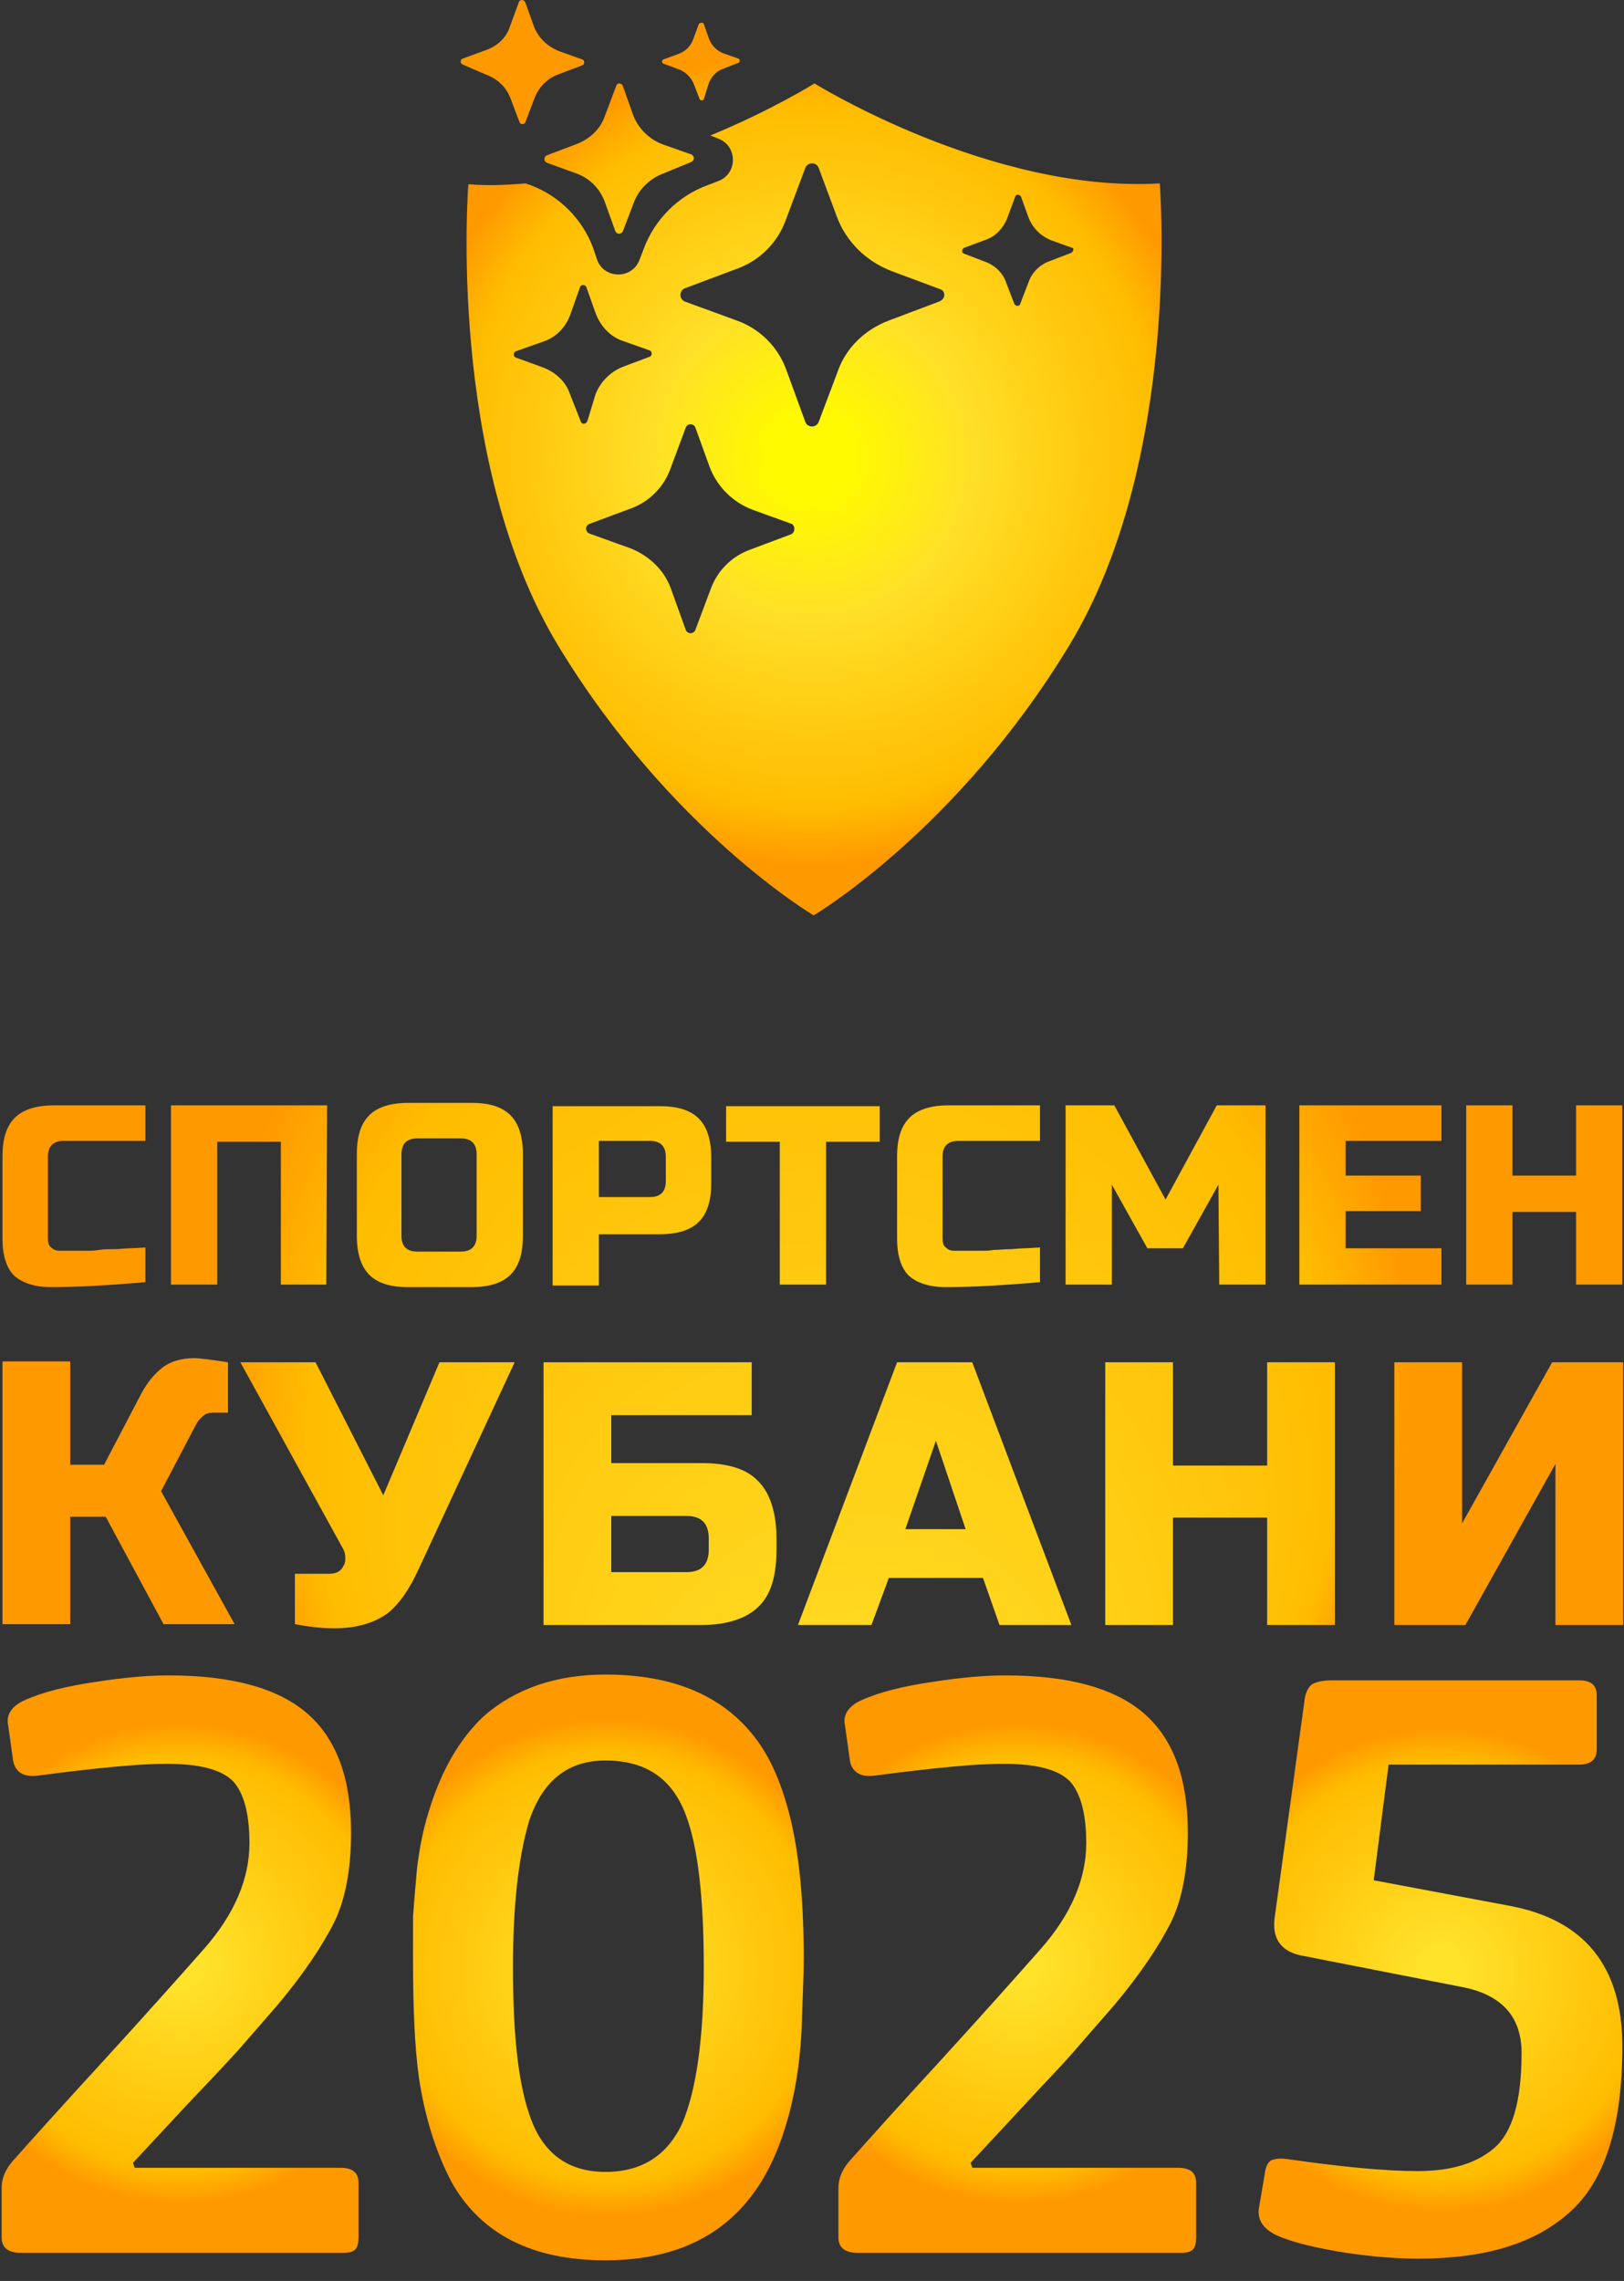 <?xml version="1.0" encoding="utf-8"?>
<!-- Generator: Adobe Illustrator 27.3.1, SVG Export Plug-In . SVG Version: 6.00 Build 0)  -->
<svg version="1.1" id="Слой_1" xmlns="http://www.w3.org/2000/svg" xmlns:xlink="http://www.w3.org/1999/xlink" x="0px" y="0px"
	 viewBox="0 0 196.6 276.1" xml:space="preserve"
	>
<rect x="0" y="0" width="196.6" height="276.1" fill="#333333" stroke="none"/>
<style type="text/css">
	.st0{fill:url(#SVGID_1_);}
	.st1{fill:url(#SVGID_00000083785317193576911140000008423021607262041777_);}
	.st2{fill:url(#SVGID_00000093897233811372069360000001981352548110259082_);}
	.st3{fill:url(#SVGID_00000145779579781530733970000004657812975318689690_);}
	.st4{fill:url(#SVGID_00000168074559581029598430000013026718924641255554_);}
	.st5{fill:url(#SVGID_00000117676601344293716050000004328702129005468814_);}
</style>
<radialGradient id="SVGID_1_" cx="98.195" cy="619.29" r="49.339" gradientTransform="matrix(1 0 0 1 0 -563.89)" gradientUnits="userSpaceOnUse">
	<stop  offset="0.101" style="stop-color:#FFFA00"/>
	<stop  offset="0.392" style="stop-color:#FFE028"/>
	<stop  offset="0.5" style="stop-color:#FFD71E"/>
	<stop  offset="0.863" style="stop-color:#FFBC00"/>
	<stop  offset="1" style="stop-color:#FF9900"/>
</radialGradient>
<path class="st0" d="M140.4,22.2C120,23.4,98.6,10.1,98.6,10.1s-5.1,3.2-12.6,6.3l1,0.4c2.3,0.9,2.3,4.2,0,5.1l-1.3,0.5
	c-3.6,1.3-6.5,4.2-7.8,7.8l-0.5,1.3c-0.9,2.3-4.2,2.3-5.1,0L71.8,30c-1.3-3.5-4.1-6.3-7.6-7.6l-0.6-0.2c-2.3,0.2-4.6,0.3-6.9,0.1
	c0,0-2.7,33.5,10.9,55.9s30.9,32.6,30.9,32.6s17.3-10.2,30.9-32.6C143.1,55.7,140.4,22.2,140.4,22.2z M70.3,51L69,47.7
	c-0.5-1.5-1.7-2.6-3.2-3.2l-3.3-1.2c-0.4-0.1-0.4-0.7,0-0.8l3.4-1.2c1.4-0.5,2.5-1.6,3.1-3.1l1.2-3.4c0.1-0.4,0.7-0.4,0.8,0l1.1,3.1
	c0.6,1.6,1.8,2.9,3.4,3.4l3.1,1.1c0.4,0.1,0.4,0.7,0,0.8l-3.2,1.2c-1.5,0.6-2.7,1.8-3.3,3.3l-1,3.3C70.9,51.4,70.4,51.4,70.3,51z
	 M95.7,64.7l-4.8,1.8c-2.3,0.8-4.1,2.6-4.9,4.9l-1.8,4.8c-0.2,0.6-1,0.6-1.2,0l-1.8-5c-0.8-2.2-2.6-3.9-4.8-4.8l-5-1.8
	c-0.6-0.2-0.6-1,0-1.2l5.1-1.9c2.1-0.8,3.8-2.5,4.6-4.6l1.9-5.1c0.2-0.6,1-0.6,1.2,0l1.7,4.7c0.9,2.4,2.8,4.3,5.2,5.2l4.7,1.7
	C96.3,63.6,96.3,64.5,95.7,64.7L95.7,64.7z M113.7,36.5l-6.1,2.3c-2.9,1.1-5.2,3.3-6.2,6.2l-2.3,6.1c-0.3,0.7-1.3,0.7-1.6,0
	l-2.3-6.3c-1-2.8-3.2-5-6-6l-6.3-2.3c-0.7-0.3-0.7-1.3,0-1.6l6.4-2.4c2.7-1,4.8-3.1,5.8-5.8l2.4-6.4c0.3-0.7,1.3-0.7,1.6,0l2.2,5.9
	c1.1,3,3.5,5.4,6.6,6.6l5.9,2.2C114.5,35.2,114.5,36.2,113.7,36.5z M129.7,30.6l-2.6,1c-1.2,0.4-2.2,1.4-2.6,2.6l-1,2.6
	c-0.1,0.3-0.5,0.3-0.7,0l-1-2.6c-0.4-1.2-1.4-2.1-2.5-2.5l-2.6-1c-0.3-0.1-0.3-0.5,0-0.7l2.7-1c1.1-0.4,2-1.3,2.5-2.5l1-2.7
	c0.1-0.3,0.5-0.3,0.7,0l0.9,2.5c0.5,1.3,1.5,2.3,2.8,2.8l2.5,0.9C130,30,130,30.4,129.7,30.6z M75.4,10.4l1.2,3.4
	c0.6,1.7,2,3.1,3.7,3.7l3.4,1.2c0.4,0.2,0.4,0.7,0,0.9L80.3,21c-1.6,0.6-3,1.9-3.6,3.6L75.4,28c-0.2,0.4-0.7,0.4-0.9,0l-1.3-3.6
	c-0.6-1.6-1.8-2.8-3.4-3.4l-3.6-1.3c-0.4-0.2-0.4-0.7,0-0.9l3.7-1.4c1.5-0.6,2.8-1.8,3.3-3.3l1.4-3.7C74.7,10,75.2,10,75.4,10.4z
	 M85.2,2.9l0.6,1.7c0.3,0.9,1,1.6,1.9,1.9l1.7,0.6c0.2,0.1,0.2,0.4,0,0.5l-1.8,0.7c-0.9,0.3-1.5,1-1.8,1.8L85.2,12
	c-0.1,0.2-0.4,0.2-0.5,0L84,10.2c-0.3-0.8-1-1.5-1.8-1.8l-1.9-0.7c-0.2-0.1-0.2-0.4,0-0.5l1.9-0.7c0.8-0.3,1.4-0.9,1.7-1.7l0.7-1.9
	C84.8,2.7,85.1,2.7,85.2,2.9L85.2,2.9z M63.6,0.3l1,2.8c0.5,1.4,1.6,2.5,3.1,3.1l2.8,1c0.3,0.1,0.3,0.6,0,0.7L67.6,9
	c-1.4,0.5-2.4,1.6-2.9,2.9l-1.1,2.9c-0.1,0.3-0.6,0.3-0.7,0l-1.1-2.9c-0.5-1.3-1.5-2.3-2.8-2.8l-3-1.3c-0.3-0.1-0.3-0.6,0-0.7L59,6
	c1.3-0.5,2.3-1.5,2.7-2.7l1.1-3C62.9-0.1,63.4-0.1,63.6,0.3z M75.4,10.4l1.2,3.4c0.6,1.7,2,3.1,3.7,3.7l3.4,1.2
	c0.4,0.2,0.4,0.7,0,0.9L80.3,21c-1.6,0.6-3,1.9-3.6,3.6L75.4,28c-0.2,0.4-0.7,0.4-0.9,0l-1.3-3.6c-0.6-1.6-1.8-2.8-3.4-3.4l-3.6-1.3
	c-0.4-0.2-0.4-0.7,0-0.9l3.7-1.4c1.5-0.6,2.8-1.8,3.3-3.3l1.4-3.7C74.7,10,75.2,10,75.4,10.4z"/>
<radialGradient id="SVGID_00000033365530442712477360000003817596072986259585_" cx="98.4" cy="729.19" r="72.225" fx="106.719" fy="800.933" gradientTransform="matrix(1 0 0 1 0 -563.89)" gradientUnits="userSpaceOnUse">
	<stop  offset="0.101" style="stop-color:#FFE22A"/>
	<stop  offset="0.301" style="stop-color:#FFD71E"/>
	<stop  offset="0.863" style="stop-color:#FFBC00"/>
	<stop  offset="1" style="stop-color:#FF9900"/>
</radialGradient>
<path style="fill:url(#SVGID_00000033365530442712477360000003817596072986259585_);" d="M17.6,155.2c-4.6,0.4-8.4,0.6-11.4,0.6
	c-2,0-3.5-0.5-4.5-1.4c-0.9-0.9-1.4-2.4-1.4-4.5V140c0-2.2,0.5-3.7,1.5-4.7s2.6-1.5,4.7-1.5h11.1v4.3H7.7c-1.2,0-1.9,0.6-1.9,1.9
	v9.9c0,0.5,0.1,0.9,0.4,1.1c0.3,0.3,0.6,0.4,1.1,0.4h3c0.6,0,1.1,0,1.7-0.1s1.3-0.1,2.2-0.1c0.9-0.1,2-0.1,3.4-0.2L17.6,155.2
	L17.6,155.2z M39.5,155.5H34v-17.3h-7.7v17.3h-5.6v-21.7h18.9L39.5,155.5L39.5,155.5z M63.3,149.6c0,2.2-0.5,3.7-1.5,4.7
	s-2.6,1.5-4.7,1.5h-7.7c-2.2,0-3.7-0.5-4.7-1.5s-1.5-2.6-1.5-4.7v-9.9c0-2.2,0.5-3.7,1.5-4.7s2.6-1.5,4.7-1.5h7.7
	c2.2,0,3.7,0.5,4.7,1.5s1.5,2.6,1.5,4.7V149.6z M57.7,139.7c0-1.2-0.6-1.9-1.9-1.9h-5.3c-1.2,0-1.9,0.6-1.9,1.9v9.9
	c0,1.2,0.6,1.9,1.9,1.9h5.3c1.2,0,1.9-0.6,1.9-1.9V139.7z M66.9,133.9h13c2.2,0,3.7,0.5,4.7,1.5s1.5,2.6,1.5,4.7v3.1
	c0,2.2-0.5,3.7-1.5,4.7s-2.6,1.5-4.7,1.5h-7.4v6.2h-5.6V133.9z M80.6,140c0-1.2-0.6-1.9-1.9-1.9h-6.2v6.8h6.2c1.2,0,1.9-0.6,1.9-1.9
	V140L80.6,140z M100,155.5h-5.6v-17.3h-6.5v-4.3h18.6v4.3H100V155.5z M125.9,155.2c-4.6,0.4-8.4,0.6-11.4,0.6c-2,0-3.5-0.5-4.5-1.4
	c-0.9-0.9-1.4-2.4-1.4-4.5V140c0-2.2,0.5-3.7,1.5-4.7s2.6-1.5,4.7-1.5h11.1v4.3H116c-1.2,0-1.9,0.6-1.9,1.9v9.9
	c0,0.5,0.1,0.9,0.4,1.1c0.3,0.3,0.6,0.4,1.1,0.4h3c0.6,0,1.1,0,1.7-0.1c0.6,0,1.3-0.1,2.2-0.1c0.9-0.1,2-0.1,3.4-0.2L125.9,155.2
	L125.9,155.2z M147.5,143.4l-4.3,7.7h-4.3l-4.3-7.7v12.1H129v-21.7h5.9l6.2,11.4l6.2-11.4h5.9v21.7h-5.6L147.5,143.4L147.5,143.4z
	 M174.5,155.5h-17.2v-21.7h17.2v4.3h-11.6v4.2h9.1v4.3h-9.1v4.5h11.6V155.5z M196.4,155.5h-5.6v-8.8h-7.7v8.8h-5.6v-21.7h5.6v8.5
	h7.7v-8.5h5.6V155.5z M23.5,164.4c0.8,0,2.1,0.2,4.1,0.5v6.1h-1.8c-0.5,0-0.9,0.1-1.2,0.4c-0.4,0.3-0.6,0.6-0.8,0.9l-4.3,8.2
	l8.9,16.1h-8.6l-7-13H8.5v13H0.3v-31.8h8.2v12.5h4.1l4.5-8.6c0.7-1.3,1.5-2.3,2.5-3.1S21.9,164.4,23.5,164.4L23.5,164.4z
	 M40.4,197.1c-1.5,0-3.1-0.2-4.7-0.5v-6.1h4.1c0.9,0,1.5-0.3,1.8-1c0.2-0.3,0.2-0.6,0.2-1c0-0.3-0.1-0.7-0.2-0.9l-12.5-22.7h9.1
	l8.2,16.1l6.8-16.1h9.1l-11.6,25c-1.1,2.4-2.3,4.2-3.8,5.4C45.2,196.5,43.1,197.1,40.4,197.1z M74,177.1h10.9c3.2,0,5.5,0.7,6.9,2.2
	c1.4,1.4,2.2,3.8,2.2,6.9v1.4c0,3.2-0.7,5.5-2.2,6.9c-1.4,1.4-3.8,2.2-6.9,2.2H65.8v-31.8H91v6.4H74V177.1L74,177.1z M85.8,186.2
	c0-1.8-0.9-2.7-2.7-2.7H74v6.8h9.1c1.8,0,2.7-0.9,2.7-2.7L85.8,186.2L85.8,186.2z M105.5,196.7h-8.9l12-31.8h9.1l12,31.8H121l-2-5.7
	h-11.4L105.5,196.7z M109.6,185.1h7.3l-3.6-10.7C113.3,174.4,109.6,185.1,109.6,185.1z M161.6,196.7h-8.2v-13H142v13h-8.2v-31.8h8.2
	v12.5h11.4v-12.5h8.2L161.6,196.7L161.6,196.7z M196.5,196.7h-8.2v-19.5l-10.9,19.5h-8.6v-31.8h8.2v19.5l10.9-19.5h8.6V196.7z"/>
<g>
	
		<radialGradient id="SVGID_00000170268733784631022150000002197846376923378308_" cx="21.826" cy="237.655" r="29.082" gradientUnits="userSpaceOnUse">
		<stop  offset="0.101" style="stop-color:#FFE22A"/>
		<stop  offset="0.301" style="stop-color:#FFD71E"/>
		<stop  offset="0.863" style="stop-color:#FFBC00"/>
		<stop  offset="1" style="stop-color:#FF9900"/>
	</radialGradient>
	<path style="fill:url(#SVGID_00000170268733784631022150000002197846376923378308_);" d="M22.8,254.6l-6.7,7.2l0.2,0.6h24.9
		c1.5,0,2.2,0.6,2.2,1.8v6.6c0,0.7-0.1,1.2-0.4,1.5c-0.3,0.3-0.8,0.4-1.6,0.4H2.6c-1.6,0-2.4-0.6-2.4-1.9v-5.9
		c0-1.3,0.5-2.4,1.5-3.5c2.5-2.8,6-6.7,10.6-11.7c5.3-5.8,9.4-10.4,12.4-13.8c3.7-4.2,5.5-8.5,5.5-12.8c0-3.6-0.7-6.1-2-7.5
		c-1.4-1.4-4-2.1-8.1-2.1c-3.3,0-8.4,0.5-15.3,1.4c-1.8,0.3-2.9-0.3-3.2-1.7l-0.6-4.3c-0.3-1.3,0.4-2.4,2-3.1c2.2-1,5.1-1.7,8.5-2.2
		c3.8-0.6,6.7-0.8,8.9-0.8c7.8,0,13.4,1.6,16.9,4.7c3.5,3.1,5.2,7.9,5.2,14.3c0,4.5-0.7,8.1-2,10.8c-1.5,3-3.8,6.4-6.9,10.1
		l-4.7,5.4C26.9,250.3,24.9,252.4,22.8,254.6z"/>
	
		<radialGradient id="SVGID_00000044174956306604606130000005257141719263108238_" cx="73.642" cy="238.124" r="30.118" gradientUnits="userSpaceOnUse">
		<stop  offset="0.101" style="stop-color:#FFE22A"/>
		<stop  offset="0.301" style="stop-color:#FFD71E"/>
		<stop  offset="0.863" style="stop-color:#FFBC00"/>
		<stop  offset="1" style="stop-color:#FF9900"/>
	</radialGradient>
	<path style="fill:url(#SVGID_00000044174956306604606130000005257141719263108238_);" d="M73.3,273.6c-8.8,0-15-3.1-18.6-9.4
		c-2-3.8-3.3-8.1-4-12.8c-0.5-3.7-0.7-8.4-0.7-14.3V232c0.2-2.8,0.4-4.8,0.5-6c0.3-2.3,0.7-4.5,1.4-6.7c1.5-5,3.8-8.9,6.7-11.6
		c3.8-3.3,8.7-5,14.7-5c8.1,0,14.1,2.5,18,7.5c1.6,2,2.9,4.7,3.9,8.1c1.4,4.7,2.1,10.9,2.1,18.8c0,1.8-0.1,4-0.2,6.7
		c-0.1,5.2-0.8,9.8-2.1,13.9C91.7,268.3,84.5,273.6,73.3,273.6z M73.3,213.1c-4.6,0-7.7,2.5-9.3,7.5c-1.3,4.5-1.9,10.4-1.9,17.5
		c0,7.9,0.6,13.7,1.9,17.6c1.5,4.8,4.6,7.2,9.3,7.2c4.4,0,7.5-2,9.3-5.9c1.7-4,2.6-10.3,2.6-18.9c0-8.3-0.7-14.4-2.1-18.2
		C81.5,215.4,78.3,213.1,73.3,213.1z"/>
	
		<radialGradient id="SVGID_00000016057290721912832020000013840503433682280354_" cx="123.165" cy="237.655" r="29.082" gradientUnits="userSpaceOnUse">
		<stop  offset="0.101" style="stop-color:#FFE22A"/>
		<stop  offset="0.301" style="stop-color:#FFD71E"/>
		<stop  offset="0.863" style="stop-color:#FFBC00"/>
		<stop  offset="1" style="stop-color:#FF9900"/>
	</radialGradient>
	<path style="fill:url(#SVGID_00000016057290721912832020000013840503433682280354_);" d="M124.2,254.6l-6.7,7.2l0.2,0.6h24.9
		c1.5,0,2.2,0.6,2.2,1.8v6.6c0,0.7-0.1,1.2-0.4,1.5c-0.3,0.3-0.8,0.4-1.6,0.4h-38.9c-1.6,0-2.4-0.6-2.4-1.9v-5.9
		c0-1.3,0.5-2.4,1.5-3.5c2.5-2.8,6-6.7,10.6-11.7c5.3-5.8,9.4-10.4,12.4-13.8c3.7-4.2,5.5-8.5,5.5-12.8c0-3.6-0.7-6.1-2-7.5
		c-1.4-1.4-4-2.1-8.1-2.1c-3.3,0-8.4,0.5-15.3,1.4c-1.8,0.3-2.9-0.3-3.2-1.7l-0.6-4.3c-0.3-1.3,0.4-2.4,2-3.1c2.2-1,5.1-1.7,8.5-2.2
		c3.8-0.6,6.7-0.8,8.9-0.8c7.8,0,13.4,1.6,16.9,4.7c3.5,3.1,5.2,7.9,5.2,14.3c0,4.5-0.7,8.1-2,10.8c-1.5,3-3.8,6.4-6.9,10.1
		l-4.7,5.4C128.3,250.3,126.2,252.4,124.2,254.6z"/>
	
		<radialGradient id="SVGID_00000021098866051081536420000008640928543354753448_" cx="174.392" cy="238.489" r="29.225" gradientUnits="userSpaceOnUse">
		<stop  offset="0.101" style="stop-color:#FFE22A"/>
		<stop  offset="0.301" style="stop-color:#FFD71E"/>
		<stop  offset="0.863" style="stop-color:#FFBC00"/>
		<stop  offset="1" style="stop-color:#FF9900"/>
	</radialGradient>
	<path style="fill:url(#SVGID_00000021098866051081536420000008640928543354753448_);" d="M184.2,248.5c0-4.3-2.3-6.9-6.8-7.9
		l-19.9-3.9c-2.4-0.5-3.5-2-3.2-4.5l3.6-26.2c0.1-1,0.4-1.7,0.9-2.1c0.5-0.3,1.3-0.5,2.4-0.5h30c1.4,0,2.1,0.6,2.1,1.8v6.5
		c0,1.3-0.7,1.9-2.2,1.9h-23l-1.8,14l16.5,3.1c9,1.7,13.6,7.3,13.6,17c0,9.6-2.1,16.3-6.4,20.1c-4.2,3.8-10.3,5.6-18.3,5.6
		c-2.4,0-5.3-0.2-8.7-0.7c-3.8-0.6-6.6-1.3-8.4-2.1c-1.7-0.8-2.4-1.9-2.2-3.3l0.7-4.1c0.1-0.9,0.4-1.5,0.8-1.7
		c0.4-0.2,1.2-0.3,2.3-0.1c6.3,0.9,11.5,1.4,15.4,1.4c4,0,7.1-0.9,9.3-2.8C183.1,258.1,184.2,254.3,184.2,248.5z"/>
</g>
</svg>
